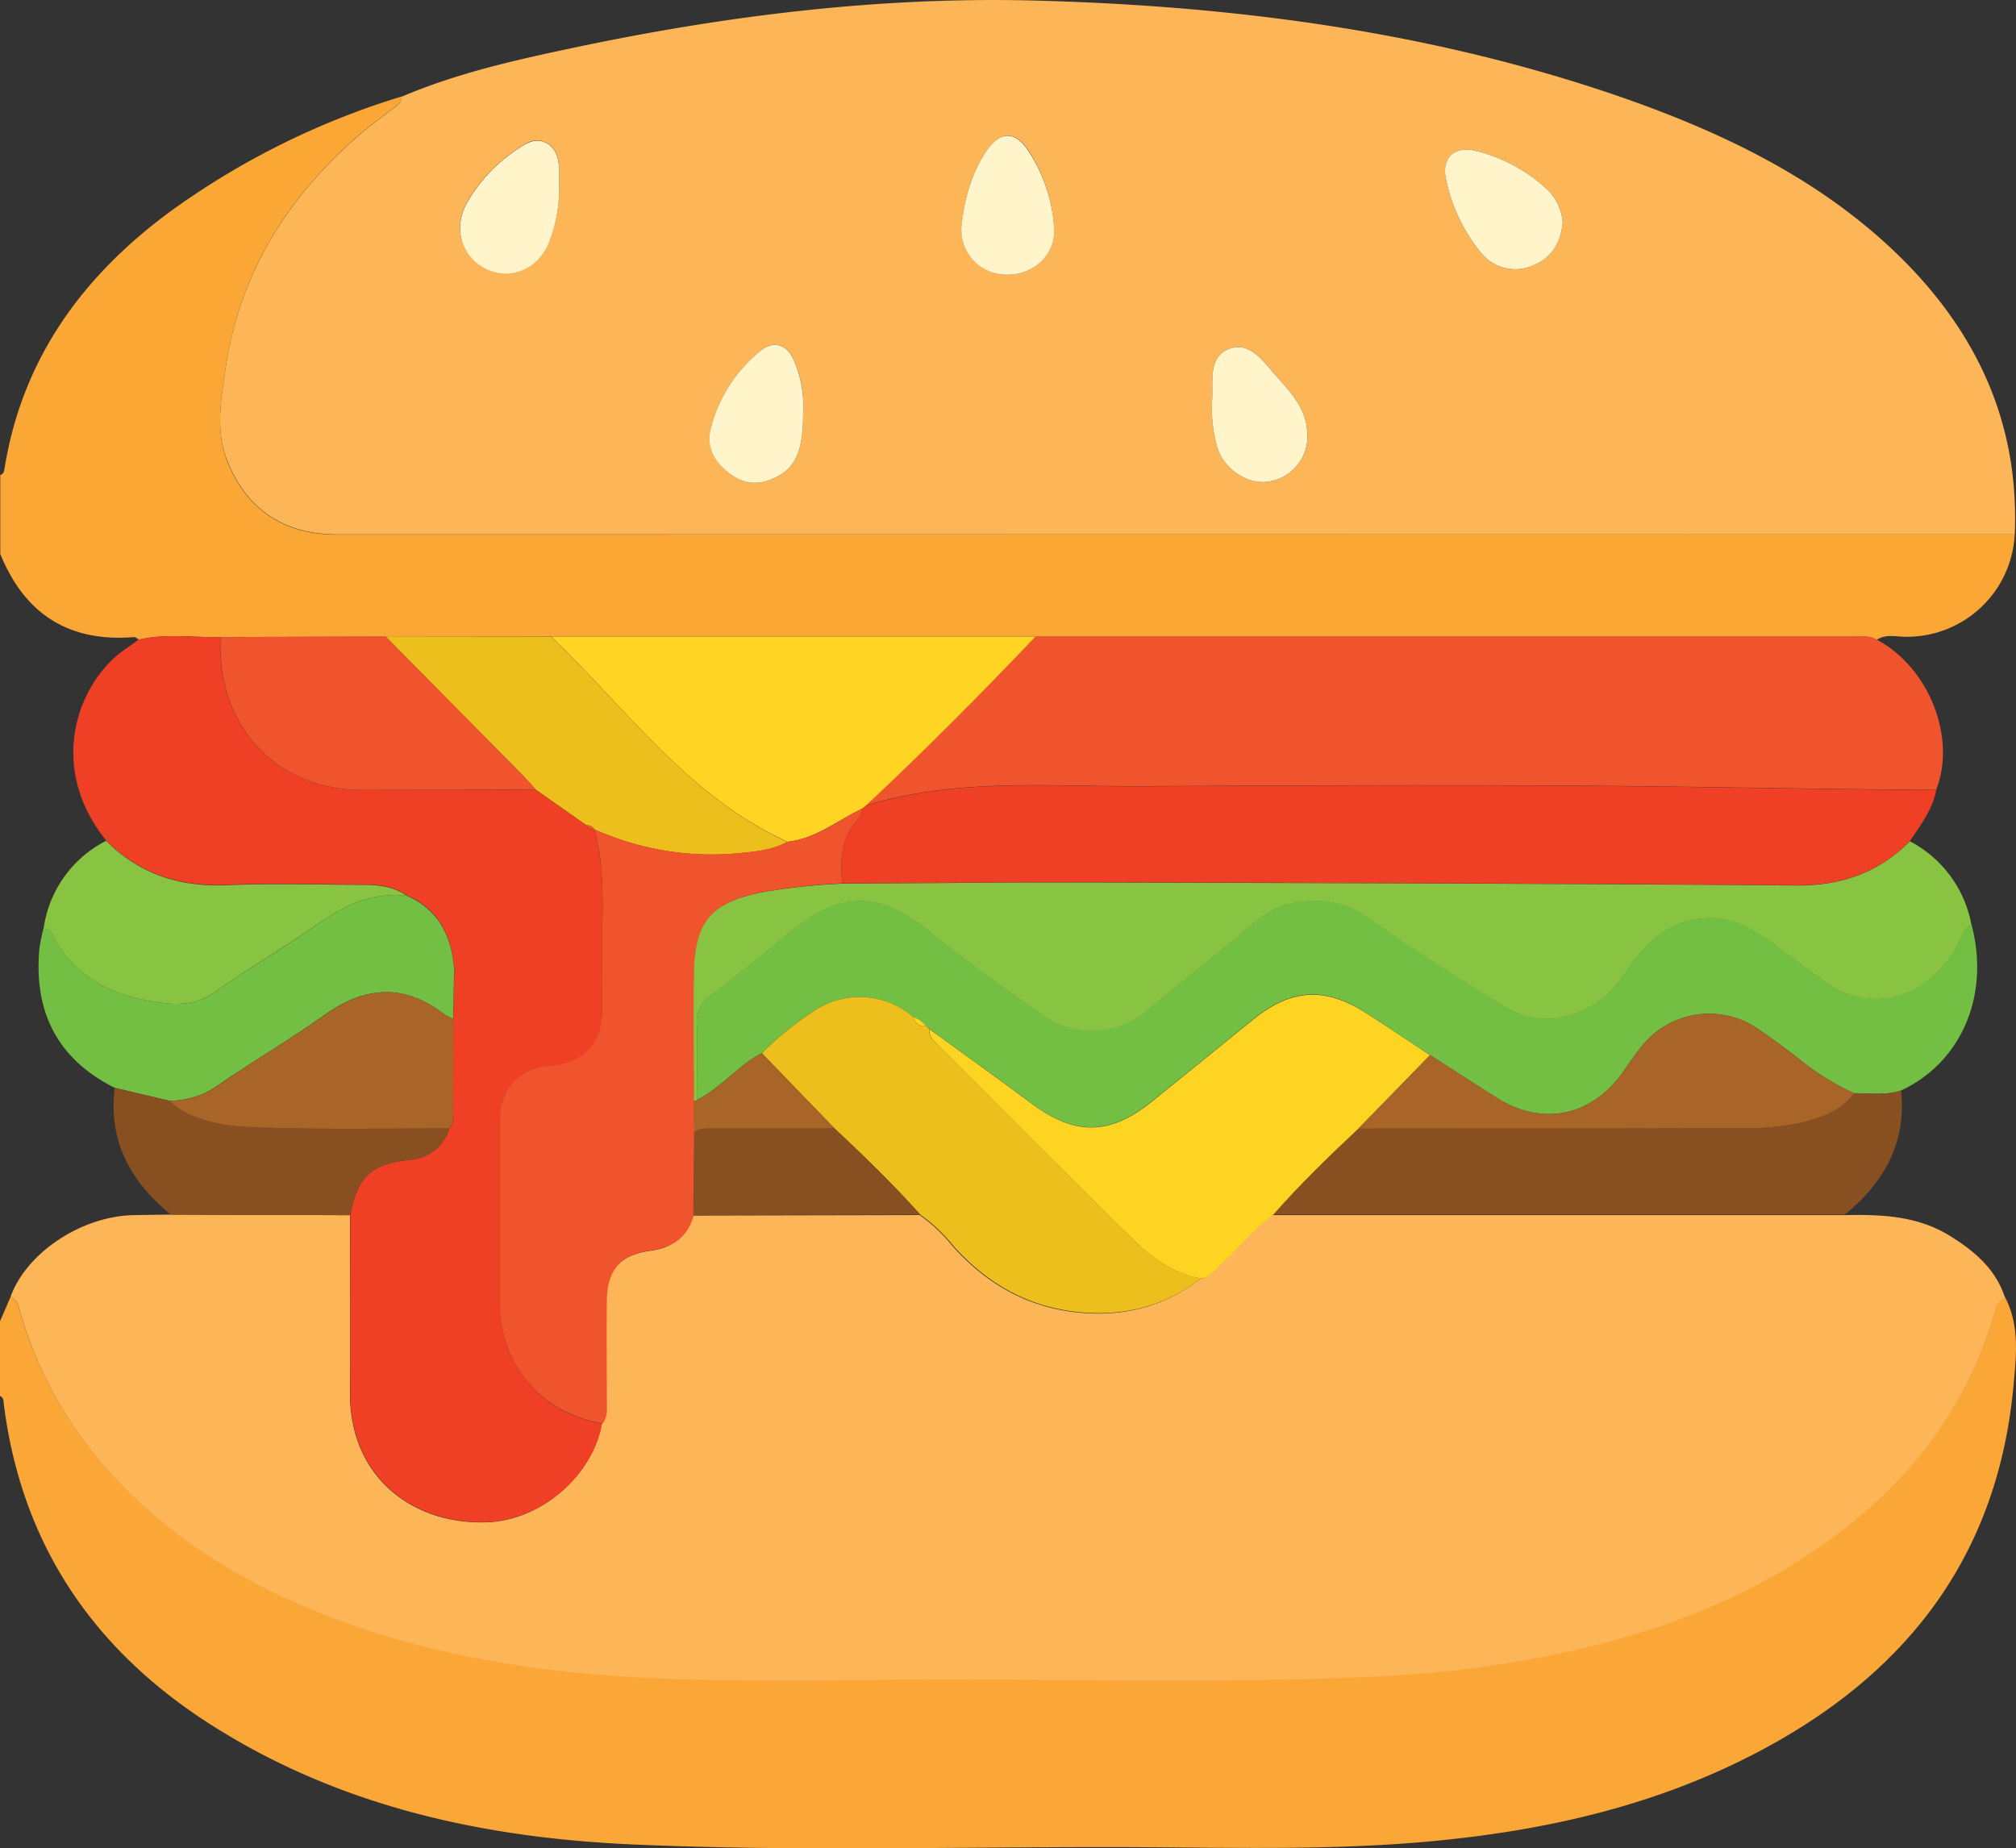 <svg xmlns="http://www.w3.org/2000/svg" viewBox="0 0 383.24 351.43"><rect x="0" y="0" width="383.24" height="351.43" fill="#333333" stroke="none"/><defs><style>.cls-1{fill:#faa737;}.cls-2{fill:#faa736;}.cls-3{fill:#fcb658;}.cls-4{fill:#fcb557;}.cls-5{fill:#f0542c;}.cls-6{fill:#73bf44;}.cls-7{fill:#ef3f24;}.cls-8{fill:#88c341;}.cls-9{fill:#885021;}.cls-10{fill:#ffd423;}.cls-11{fill:#edbf1d;}.cls-12{fill:#fff4ca;}.cls-13{fill:#fed423;}.cls-14{fill:#a96428;}</style></defs><g id="Layer_2" data-name="Layer 2"><g id="Layer_1-2" data-name="Layer 1"><path class="cls-1" d="M381.14,246.59c2.82,5.39,2.15,11.15,1.63,16.83-3.17,34.41-22.42,57.11-52.57,71.69-18.17,8.78-37.56,13-57.54,14.91s-40.12,1.2-60.19,1.16c-30.68-.05-61.37.84-92-.49-28.08-1.23-55.11-7-79.35-22.13C18.23,314.31,4.16,294.11.73,267c-.08-.61,0-1.26-.73-1.59V251.23l2-4.65c1.37.54,1.49,1.75,1.85,3a77.14,77.14,0,0,0,18.57,31.93C34.84,294.42,50,302.93,66.8,308.81,89.21,316.66,112.46,319,136,319.3q14.78.18,29.56,0c31.9-.4,63.8.83,95.7-.64a220,220,0,0,0,28.06-3c20.4-3.59,39.74-9.9,56.93-21.87C362.4,282.54,374,268,379.4,248.83A3.08,3.08,0,0,1,381.14,246.59Z"/><path class="cls-2" d="M383,101.6a20.53,20.53,0,0,1-20.48,19.47c-1.91.05-3.94-.62-5.75.57-1.49-.87-3.14-.6-4.74-.6H196.85l-92,0-31.51,0-31.4.08c-5.18.12-10.38-.72-15.52.49-.32-.17-.65-.5-.95-.48-12.37,1-20.78-4.37-25.42-15.82v-15c.55-.17.71-.6.79-1.12,3.38-21.17,15.07-37,32-49.32A148.86,148.86,0,0,1,76.37,18.34a2.33,2.33,0,0,1-1.09,1.83c-2.75,2.11-5.58,4.16-8.16,6.48C54.13,38.32,45.43,52.47,42.89,70c-.84,5.84-2,11.8.29,17.65,3.62,9.16,10.74,14,20.78,14Z"/><path class="cls-3" d="M383,101.6l-319,0c-10,0-17.16-4.8-20.78-14C40.87,81.76,42.05,75.8,42.89,70c2.54-17.49,11.24-31.64,24.23-43.31,2.58-2.32,5.41-4.37,8.16-6.48a2.33,2.33,0,0,0,1.09-1.83c10.44-4.45,21.46-6.93,32.47-9.26C137.75,3,167-.65,196.57.1c38,1,75.48,5.86,111.63,18.37C326.91,25,344.61,33.38,359.28,47,375.06,61.71,383.94,79.56,383,101.6ZM297.06,42.45a9.49,9.49,0,0,0-2.91-6.4,30.54,30.54,0,0,0-13.6-7.36c-3.95-1-6.51,1.23-5.7,5.18a32,32,0,0,0,6.81,14.32,8.31,8.31,0,0,0,9.8,2.26C295,48.94,296.67,46.06,297.06,42.45ZM191,52.23c5.46.25,9.89-3.88,9.35-9.26A30.25,30.25,0,0,0,195.3,28.3c-2.36-3.35-5.08-3.32-7.48,0-3.15,4.37-4.49,9.46-5,14.66A8.54,8.54,0,0,0,191,52.23ZM106.3,34.91V33c0-2.31-.23-4.68-2.47-5.86s-4.1.25-5.83,1.44a29.75,29.75,0,0,0-9.12,9.72c-2.83,4.89-1.3,10.38,3.45,12.72s10.11.08,12.11-5.19A28,28,0,0,0,106.3,34.91Zm46.37,43.81A22.58,22.58,0,0,0,151,68.62c-1.34-3.24-4-4-6.55-1.8a27.77,27.77,0,0,0-9.38,14.91c-.7,3,.59,5.68,2.86,7.66s5.08,3.07,8.28,1.91C150.93,89.58,152.67,86.4,152.67,78.72Zm77.75-2.56a26.5,26.5,0,0,0,1,8.87c1.24,4.19,5.82,7.2,9.74,6.52a8.64,8.64,0,0,0,7.36-9.32c-.18-4.61-3.24-7.72-6-10.86-2.32-2.63-4.9-6.47-8.74-5.08C229.57,67.81,230.66,72.53,230.42,76.16Z"/><path class="cls-4" d="M2,246.58c3-8.38,13.44-15.35,23.4-15.55,2.35-.05,4.71-.07,7.07-.1l34.06.11c0,11.31.09,22.63,0,34a27.85,27.85,0,0,0,.87,7c2.84,11,12.76,17.8,25.14,17.39,10.22-.34,20-8.71,21.85-18.69,1-1.3.79-2.83.79-4.31,0-6.34,0-12.69,0-19,.06-6,2.67-8.84,8.52-9.63,4-.53,6.92-2.58,8-6.69l43.13-.09a30.46,30.46,0,0,1,6.23,5.87c6.29,7.06,14,11.53,23.39,12.6,8.71,1,16.73-.91,23.75-6.37,1.67-.12,2.45-1.52,3.53-2.48,3.48-3.1,6.3-6.9,10.14-9.61H350.68c7-.15,13.91.12,20.09,4,4.6,2.86,8.63,6.26,10.37,11.68a3.08,3.08,0,0,0-1.74,2.24c-5.41,19.13-17,33.71-33.14,44.95-17.19,12-36.53,18.28-56.93,21.87a220,220,0,0,1-28.06,3c-31.9,1.47-63.8.24-95.7.64q-14.77.18-29.56,0c-23.55-.3-46.8-2.64-69.21-10.49-16.78-5.88-32-14.39-44.37-27.32A77.14,77.14,0,0,1,3.86,249.56C3.5,248.33,3.38,247.12,2,246.58Z"/><path class="cls-5" d="M196.85,121H352c1.6,0,3.25-.27,4.74.6,10.13,5.38,15.18,18.83,11.32,28.58-15.92-.1-31.84-.38-47.76-.6-34.4-.48-68.8-.27-103.2-.11-17.57.09-35.31-1.62-52.53,3.68C175.69,142.82,186.39,132.05,196.85,121Z"/><path class="cls-6" d="M374.75,175.68c3.62,13.39-1.81,26.27-13.36,31.65-2.93,1-5.94.49-8.92.52a46.57,46.57,0,0,1-10.11-6.23c-2.57-2-5.15-3.93-7.82-5.76a16.38,16.38,0,0,0-22.45,3.07c-1.35,1.62-2.49,3.42-3.73,5.14-6,8.28-15.34,10.08-23.95,4.58q-6.29-4-12.56-8.07c-4-2.61-7.9-5.23-11.86-7.82-8-5.26-14.5-4.91-21.88,1.11q-9.56,7.8-19.16,15.53c-7.95,6.42-14.59,6.51-22.69.5-6.49-4.82-13.07-9.54-19.61-14.3l-.67-.51a4.29,4.29,0,0,0-2.34-1.69,15.57,15.57,0,0,0-19.31-.93,59.09,59.09,0,0,0-9.52,7.77c-4.56,2.36-7.74,6.61-12.35,8.9,0-4.86.1-9.73,0-14.58a5.72,5.72,0,0,1,2.42-5.11c4.79-3.73,9.6-7.45,14.24-11.37,9.86-8.3,17.14-9.44,27.47-1.05,6.93,5.62,14.23,10.8,21.56,15.9,6.54,4.56,14.45,3.86,20.35-1.1,6.83-5.75,13.87-11.24,20.69-17,5.48-4.63,14.92-4.71,20.42-.66,8.18,6,17,11.24,25.54,16.72,6.07,3.86,12.12,3.66,18.25-.14,3.56-2.21,5.38-5.76,7.83-8.85,2.83-3.56,6.16-6.18,10.9-7.09,6-1.13,10.58,1.28,15,4.61,3.28,2.45,6.52,5,9.86,7.32,8.7,6.14,19.61,3,25.17-7.05C372.92,178.3,373.23,176.59,374.75,175.68Z"/><path class="cls-7" d="M164.59,153.19c17.22-5.3,35-3.59,52.53-3.68,34.4-.16,68.8-.37,103.2.11,15.92.22,31.84.5,47.76.6-.69,3.73-3,6.64-5,9.68-5.94,6-13,8.47-21.53,8.4-44.27-.34-88.54-.45-132.81-.56-16.21,0-32.42.13-48.63.21-.36-4.14-.35-8.2,2.54-11.61.64-.76,1.33-1.45,1.17-2.55Z"/><path class="cls-8" d="M160.1,168c16.21-.08,32.42-.25,48.63-.21,44.27.11,88.54.22,132.81.56,8.5.07,15.59-2.42,21.53-8.4a22.48,22.48,0,0,1,11.68,15.78c-1.52.91-1.83,2.62-2.59,4-5.56,10.09-16.47,13.19-25.17,7.05-3.34-2.36-6.58-4.87-9.86-7.32-4.46-3.33-9.07-5.74-15-4.61-4.74.91-8.07,3.53-10.9,7.09-2.45,3.09-4.27,6.64-7.83,8.85-6.13,3.8-12.18,4-18.25.14-8.58-5.48-17.36-10.7-25.54-16.72-5.5-4-14.94-4-20.42.66-6.82,5.76-13.86,11.25-20.69,17-5.9,5-13.81,5.66-20.35,1.1-7.33-5.1-14.63-10.28-21.56-15.9-10.33-8.39-17.61-7.25-27.47,1.05-4.64,3.92-9.45,7.64-14.24,11.37a5.72,5.72,0,0,0-2.42,5.11c.14,4.85,0,9.72,0,14.58a1,1,0,0,1-.63.07c0-8.09-.09-16.18,0-24.27.16-9.83,3.38-13.42,13.08-15.35A120.59,120.59,0,0,1,160.1,168Z"/><path class="cls-9" d="M352.47,207.85c3,0,6,.44,8.92-.52,1.06,10-3.25,17.51-10.71,23.61H242c5.13-5.75,10.66-11.1,16.28-16.37,24.06,0,48.13,0,72.19-.07a52.09,52.09,0,0,0,11.11-.87C345.6,212.74,349.78,211.55,352.47,207.85Z"/><path class="cls-7" d="M114.45,270.69c-1.84,10-11.63,18.35-21.85,18.69C80.22,289.79,70.3,283,67.46,272a27.85,27.85,0,0,1-.87-7c0-11.32,0-22.64,0-34,1.35-7.28,4-9.7,11.22-10.49a8.36,8.36,0,0,0,7.61-6c1.1-1.13.69-2.56.7-3.86.07-5.66,0-11.31.06-17,.06-3,.13-6,.19-9.06.08-.08.24-.19.22-.24a3.58,3.58,0,0,0-.27-.56c-.57-6.1-3.06-11-8.94-13.55-2.56-1.8-5.49-2.08-8.48-2.08-8.58,0-17.17-.3-25.73.07-9,.38-16.6-2.08-23-8.44C9.62,146.65,14,132,21.9,124.92c1.37-1.23,3-2.21,4.46-3.31,5.15-1.21,10.35-.37,15.53-.49,0,.62,0,1.24,0,1.87,0,16,11.21,27.22,27.12,27.22,11,0,21.9,0,32.85-.06l9.63,6.76a1.45,1.45,0,0,0,1.48.79h0c2.31,8.41,1.33,17,1.5,25.54.05,3,0,6,0,9,0,6.19-3.52,9.92-9.72,10.39s-9.72,4.34-9.73,10.48q0,17.37,0,34.73C95,259.43,102.89,268.69,114.45,270.69Z"/><path class="cls-10" d="M164.59,153.19l-.78.6c-4.65,2.21-8.74,5.69-14.12,6.25-18.81-8.56-30.57-25.25-44.89-39l92.05,0C186.39,132.05,175.69,142.82,164.59,153.19Z"/><path class="cls-11" d="M104.8,121.07c14.32,13.72,26.08,30.41,44.89,39-2.89,1.55-6.08,1.87-9.26,2.16A54.59,54.59,0,0,1,113,157.7h0a1.59,1.59,0,0,0-1.48-.79l-9.63-6.76c-.92-1-1.82-2-2.77-3Q86.21,134.1,73.29,121Z"/><path class="cls-5" d="M73.29,121q12.92,13.06,25.82,26.14c1,1,1.85,2,2.77,3-10.95,0-21.9.06-32.85.06C53.12,150.21,41.94,139,41.91,123c0-.63,0-1.25,0-1.87Z"/><path class="cls-6" d="M86.33,184.66c-.06,3-.13,6-.19,9.06a9.9,9.9,0,0,1-1.65-.86c-7.56-5.86-15-5.4-22.64,0-6.5,4.6-13.37,8.69-20,13.19a15.91,15.91,0,0,1-9.71,3.22l-10.37-2.46C10.9,201.34,6.39,192.36,7.49,180.37a34.11,34.11,0,0,1,.82-4A2,2,0,0,1,10,177.68c3.7,7.42,10.22,11.07,17.93,12.52,4.27.81,8.74,1.4,12.9-1.55,6.27-4.46,13-8.32,19.25-12.75,5.25-3.7,10.66-6.36,17.28-5.59,5.88,2.6,8.37,7.45,8.94,13.55C86.3,184.13,86.32,184.4,86.33,184.66Z"/><path class="cls-8" d="M77.34,170.31c-6.62-.77-12,1.89-17.28,5.59-6.29,4.43-13,8.29-19.25,12.75-4.16,2.95-8.63,2.36-12.9,1.55-7.71-1.45-14.23-5.1-17.93-12.52a2,2,0,0,0-1.67-1.28,22.11,22.11,0,0,1,11.87-16.54c6.35,6.36,14,8.82,23,8.44,8.56-.37,17.15-.09,25.73-.07C71.85,168.23,74.78,168.51,77.34,170.31Z"/><path class="cls-9" d="M21.82,206.83l10.37,2.46a14.82,14.82,0,0,0,5.7,3.33c4.52,1.67,9.27,1.69,13.91,1.82,11.18.32,22.38.1,33.58.11a8.36,8.36,0,0,1-7.61,6c-7.24.79-9.87,3.21-11.22,10.49l-34.07-.11C24.86,224.7,20.54,217,21.82,206.83Z"/><path class="cls-12" d="M297.06,42.45c-.39,3.61-2,6.49-5.6,8a8.31,8.31,0,0,1-9.8-2.26,32,32,0,0,1-6.81-14.32c-.81-3.95,1.75-6.19,5.7-5.18a30.54,30.54,0,0,1,13.6,7.36A9.49,9.49,0,0,1,297.06,42.45Z"/><path class="cls-12" d="M191,52.23A8.54,8.54,0,0,1,182.78,43c.55-5.2,1.89-10.29,5-14.66,2.4-3.34,5.12-3.37,7.48,0A30.25,30.25,0,0,1,200.37,43C200.91,48.35,196.48,52.48,191,52.23Z"/><path class="cls-12" d="M106.3,34.91a28,28,0,0,1-1.86,11c-2,5.27-7.41,7.51-12.11,5.19s-6.28-7.83-3.45-12.72A29.75,29.75,0,0,1,98,28.62c1.73-1.19,3.66-2.59,5.83-1.44s2.48,3.55,2.47,5.86Z"/><path class="cls-12" d="M152.67,78.72c0,7.68-1.74,10.86-6.48,12.58-3.2,1.16-5.93.14-8.28-1.91s-3.56-4.66-2.86-7.66a27.77,27.77,0,0,1,9.38-14.91c2.56-2.18,5.21-1.44,6.55,1.8A22.58,22.58,0,0,1,152.67,78.72Z"/><path class="cls-12" d="M230.42,76.16c.24-3.63-.85-8.35,3.35-9.87,3.84-1.39,6.42,2.45,8.74,5.08,2.77,3.14,5.83,6.25,6,10.86a8.64,8.64,0,0,1-7.36,9.32c-3.92.68-8.5-2.33-9.74-6.52A26.5,26.5,0,0,1,230.42,76.16Z"/><path class="cls-5" d="M113,157.7a54.59,54.59,0,0,0,27.44,4.5c3.18-.29,6.37-.61,9.26-2.16,5.38-.56,9.47-4,14.12-6.25.16,1.1-.53,1.79-1.17,2.55-2.89,3.41-2.9,7.47-2.54,11.61A120.59,120.59,0,0,0,145,169.59c-9.7,1.93-12.92,5.52-13.08,15.35-.14,8.09,0,16.18,0,24.27,0,2,.07,4,.1,6.07q-.06,7.88-.14,15.75c-1.09,4.11-4,6.16-8,6.69-5.85.79-8.46,3.6-8.52,9.63-.07,6.34,0,12.69,0,19,0,1.48.2,3-.79,4.31C102.89,268.69,95,259.43,95,247.8s0-23.15,0-34.73c0-6.14,3.62-10,9.73-10.48s9.69-4.2,9.72-10.39c0-3,.05-6,0-9C114.32,174.71,115.3,166.11,113,157.7Z"/><path class="cls-13" d="M258.24,214.58C252.62,219.85,247.09,225.2,242,231c-3.84,2.71-6.66,6.51-10.14,9.61-1.08,1-1.86,2.36-3.53,2.48-5.11-.89-9.21-3.78-12.73-7.22-12.43-12.15-24.65-24.53-36.93-36.83-.95-1-2.17-1.76-2-3.39,6.54,4.76,13.12,9.48,19.61,14.3,8.1,6,14.74,5.92,22.69-.5q9.6-7.74,19.16-15.53c7.38-6,13.84-6.37,21.88-1.11,4,2.59,7.9,5.21,11.85,7.82Z"/><path class="cls-11" d="M176.65,195.6c-.19,1.63,1,2.44,2,3.39,12.28,12.3,24.5,24.68,36.93,36.83,3.52,3.44,7.62,6.33,12.73,7.22-7,5.46-15,7.36-23.75,6.37-9.43-1.07-17.1-5.54-23.39-12.6a30.46,30.46,0,0,0-6.23-5.87c-5.12-5.76-10.66-11.11-16.28-16.38q-6.93-7.16-13.84-14.32a59.6,59.6,0,0,1,9.53-7.77,15.57,15.57,0,0,1,19.31.93,2.09,2.09,0,0,0,2.34,1.69Z"/><path class="cls-9" d="M158.64,214.56c5.62,5.27,11.16,10.62,16.28,16.38l-43.13.09q.08-7.87.14-15.75c1.19-.91,2.59-.74,3.95-.74Z"/><path class="cls-14" d="M258.24,214.58l13.6-14,12.57,8.07c8.61,5.5,18,3.7,23.95-4.58,1.24-1.72,2.38-3.52,3.73-5.14a16.38,16.38,0,0,1,22.45-3.07c2.67,1.83,5.25,3.8,7.82,5.76a46.57,46.57,0,0,0,10.11,6.23c-2.69,3.7-6.87,4.89-10.93,5.79a52.09,52.09,0,0,1-11.11.87C306.37,214.59,282.3,214.57,258.24,214.58Z"/><path class="cls-14" d="M158.64,214.56l-22.76,0c-1.36,0-2.76-.17-3.95.74,0-2-.07-4.05-.1-6.07a1,1,0,0,0,.63-.07c4.61-2.29,7.79-6.54,12.35-8.9Q151.71,207.4,158.64,214.56Z"/><path class="cls-13" d="M176,195.09a2.09,2.09,0,0,1-2.34-1.69A4.29,4.29,0,0,1,176,195.09Z"/><path class="cls-14" d="M85.38,214.55c-11.2,0-22.4.21-33.58-.11-4.64-.13-9.39-.15-13.91-1.82a14.82,14.82,0,0,1-5.7-3.33,15.91,15.91,0,0,0,9.71-3.22c6.58-4.5,13.45-8.59,20-13.19,7.67-5.42,15.08-5.88,22.64,0a9.9,9.9,0,0,0,1.65.86c0,5.66,0,11.31-.06,17C86.07,212,86.48,213.42,85.38,214.55Z"/><path class="cls-5" d="M111.51,156.91a1.59,1.59,0,0,1,1.48.79A1.45,1.45,0,0,1,111.51,156.91Z"/><path class="cls-14" d="M86.33,184.66c0-.26,0-.53,0-.8a3.58,3.58,0,0,1,.27.56C86.57,184.47,86.41,184.58,86.33,184.66Z"/></g></g></svg>
